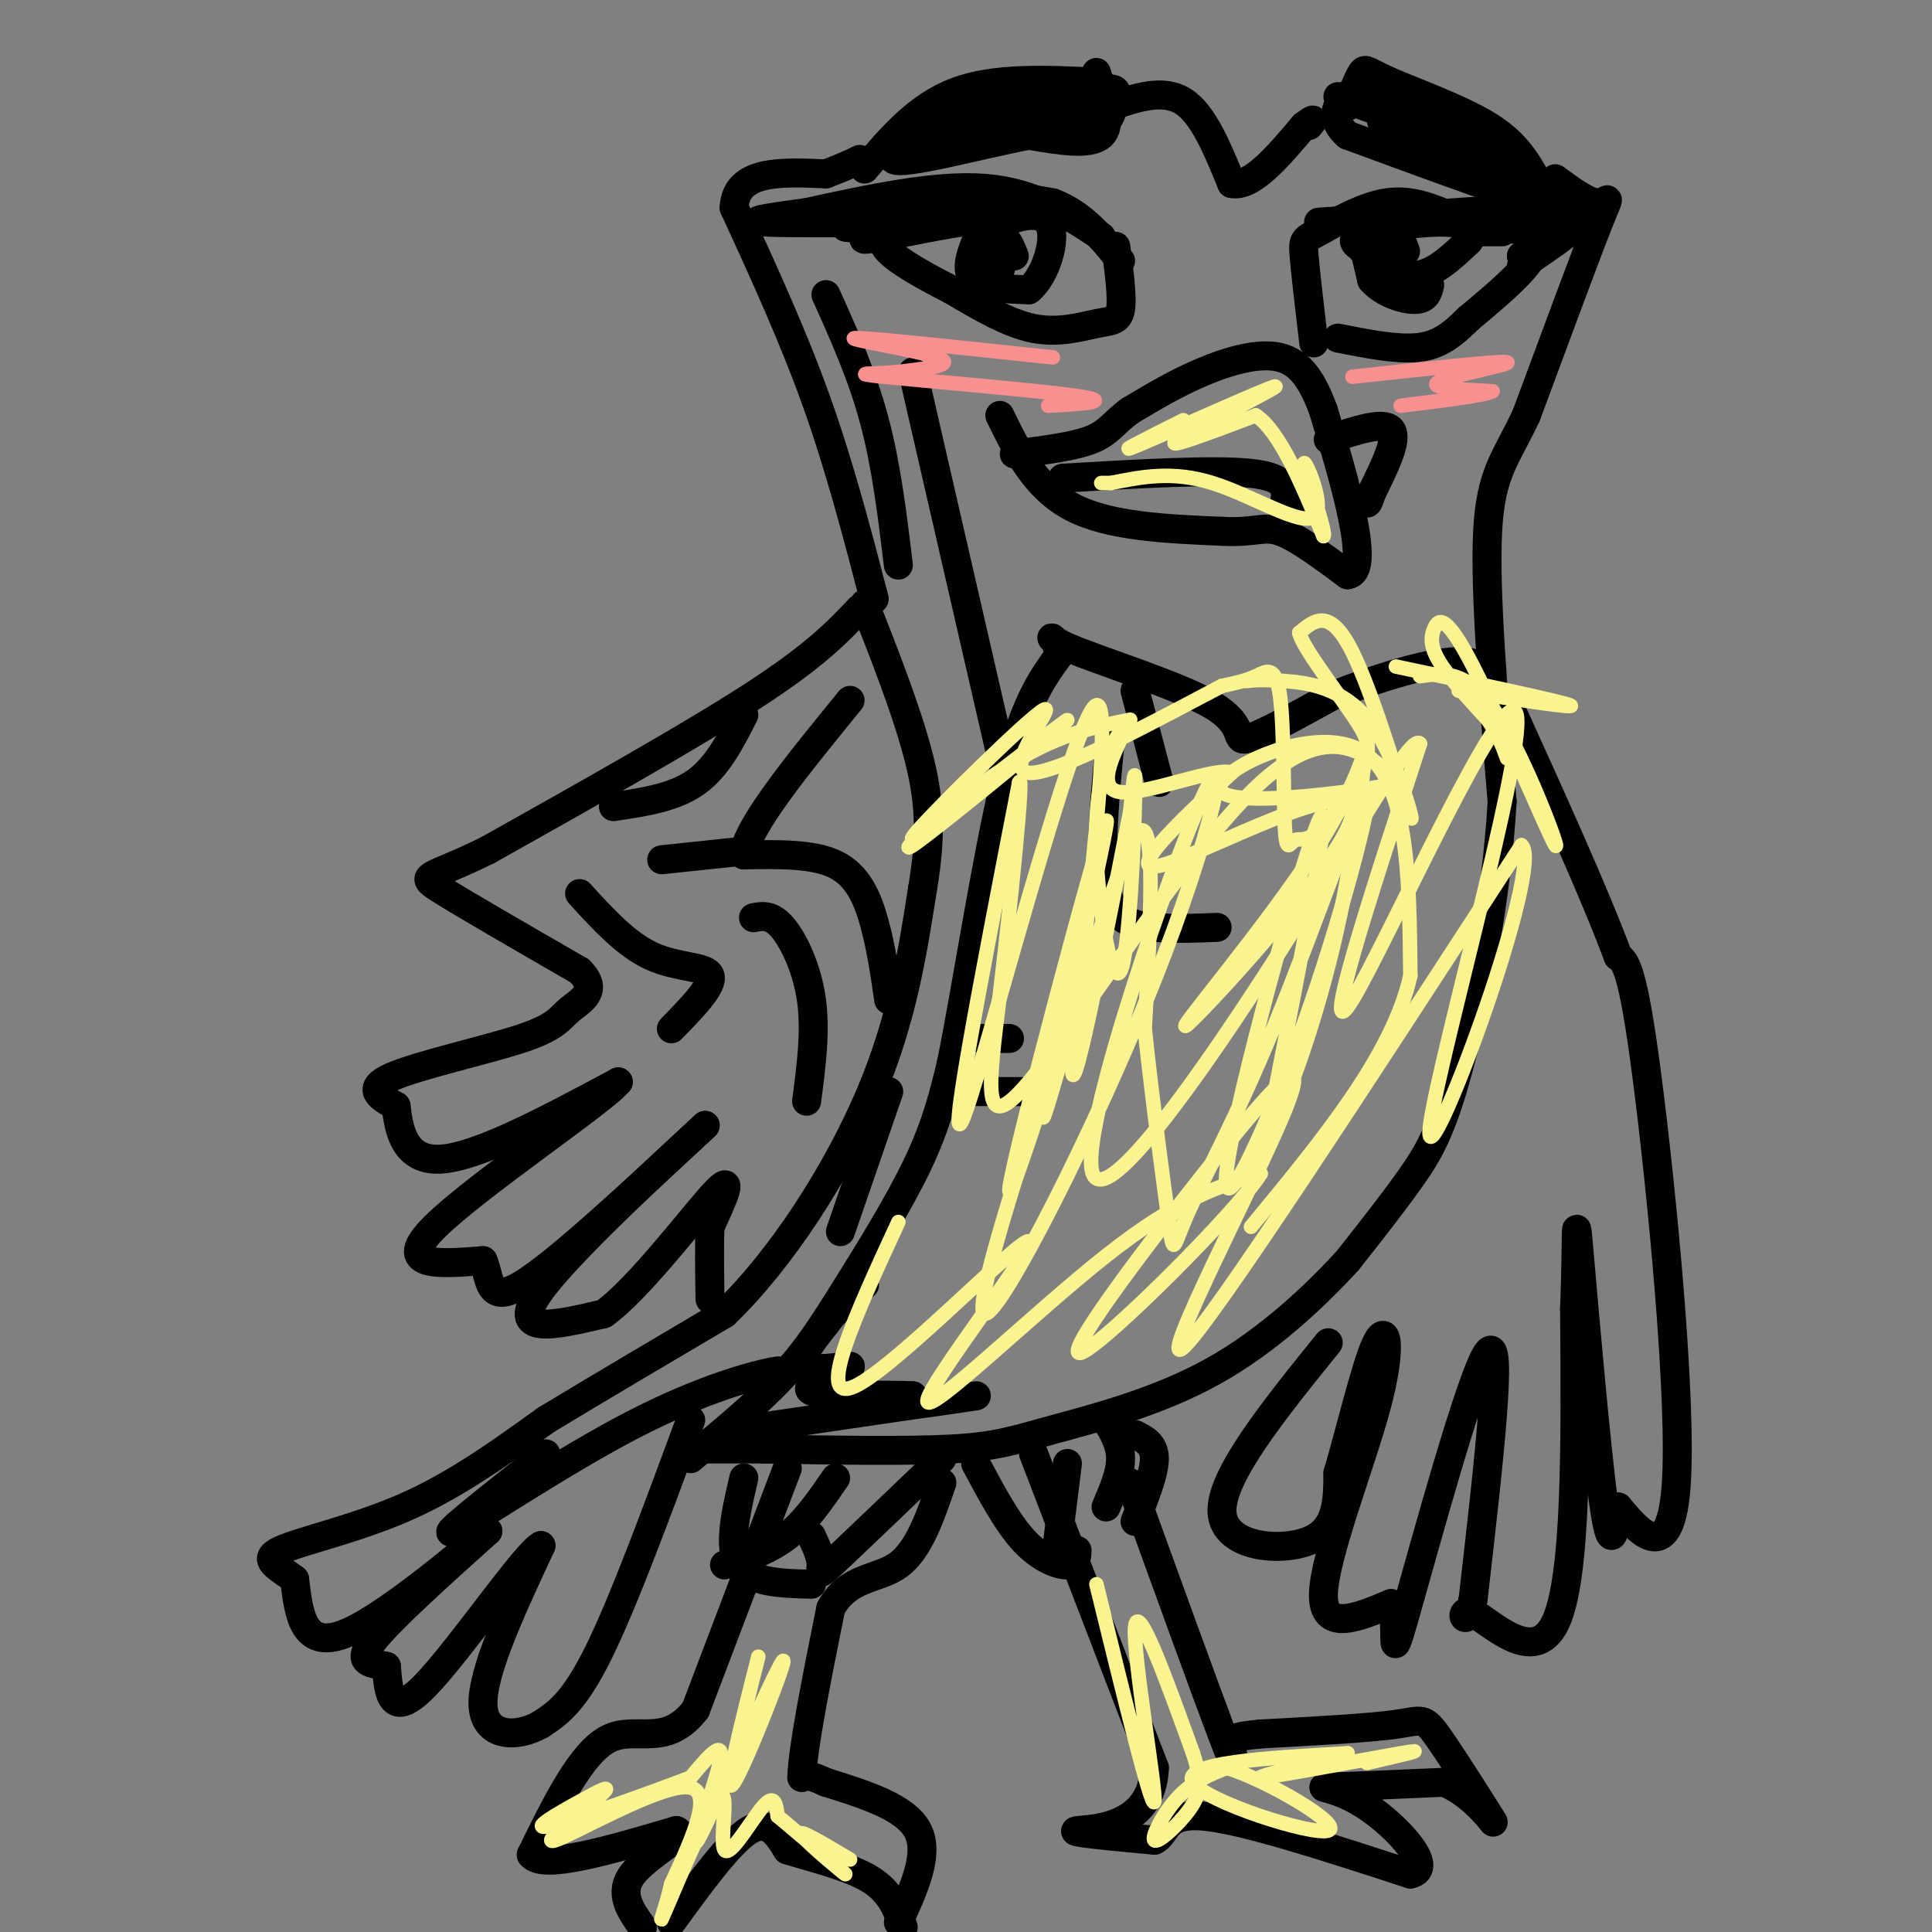 <svg viewBox='0 0 400 400' version='1.1' xmlns='http://www.w3.org/2000/svg' xmlns:xlink='http://www.w3.org/1999/xlink'><rect x="0" y="0" width="400" height="400" fill="#808080" stroke="none"/><g fill='none' stroke='#000000' stroke-width='6' stroke-linecap='round' stroke-linejoin='round'><path d='M181,124c-3.583,-13.750 -7.167,-27.500 -12,-41c-4.833,-13.500 -10.917,-26.750 -17,-40'/><path d='M152,43c0.333,-7.833 9.667,-7.417 19,-7'/><path d='M171,36c4.333,-1.667 5.667,-2.333 7,-3'/><path d='M179,35c5.500,-6.500 11.000,-13.000 19,-16c8.000,-3.000 18.500,-2.500 29,-2'/><path d='M227,17c5.178,1.911 3.622,7.689 1,9c-2.622,1.311 -6.311,-1.844 -10,-5'/><path d='M218,21c-3.643,-1.131 -7.750,-1.458 -15,1c-7.250,2.458 -17.643,7.702 -20,9c-2.357,1.298 3.321,-1.351 9,-4'/><path d='M192,27c6.500,-1.167 18.250,-2.083 30,-3'/><path d='M230,22c5.417,-1.833 10.833,-3.667 15,-1c4.167,2.667 7.083,9.833 10,17'/><path d='M255,38c4.167,0.833 9.583,-5.583 15,-12'/><path d='M270,26c2.667,-2.000 1.833,-1.000 1,0'/><path d='M279,22c1.125,-2.982 2.250,-5.964 3,-7c0.750,-1.036 1.125,-0.125 6,2c4.875,2.125 14.250,5.464 20,9c5.750,3.536 7.875,7.268 10,11'/><path d='M318,37c4.356,3.711 10.244,7.489 4,6c-6.244,-1.489 -24.622,-8.244 -43,-15'/><path d='M279,28c-6.022,-5.222 0.422,-10.778 7,-10c6.578,0.778 13.289,7.889 20,15'/><path d='M322,37c3.467,2.556 6.933,5.111 9,5c2.067,-0.111 2.733,-2.889 0,4c-2.733,6.889 -8.867,23.444 -15,40'/><path d='M316,86c-4.244,9.067 -7.356,11.733 -8,24c-0.644,12.267 1.178,34.133 3,56'/><path d='M311,166c-1.131,19.940 -5.458,41.792 -9,55c-3.542,13.208 -6.298,17.774 -10,23c-3.702,5.226 -8.351,11.113 -13,17'/><path d='M279,261c-6.563,7.175 -16.470,16.614 -28,23c-11.530,6.386 -24.681,9.719 -33,12c-8.319,2.281 -11.805,3.509 -21,4c-9.195,0.491 -24.097,0.246 -39,0'/><path d='M158,300c-9.000,0.000 -12.000,0.000 -15,0'/><path d='M143,294c-6.917,18.750 -13.833,37.500 -19,48c-5.167,10.500 -8.583,12.750 -12,15'/><path d='M112,357c-5.067,2.911 -11.733,2.689 -12,-4c-0.267,-6.689 5.867,-19.844 12,-33'/><path d='M112,320c-3.111,1.489 -16.889,21.711 -24,29c-7.111,7.289 -7.556,1.644 -8,-4'/><path d='M80,345c-2.978,-0.711 -6.422,-0.489 -3,-5c3.422,-4.511 13.711,-13.756 24,-23'/><path d='M101,317c-2.222,1.578 -19.778,17.022 -29,21c-9.222,3.978 -10.111,-3.511 -11,-11'/><path d='M61,327c-3.583,-2.738 -7.042,-4.083 -3,-6c4.042,-1.917 15.583,-4.405 26,-9c10.417,-4.595 19.708,-11.298 29,-18'/><path d='M113,294c11.000,-6.667 24.000,-14.333 37,-22'/><path d='M150,272c11.933,-11.511 23.267,-29.289 30,-45c6.733,-15.711 8.867,-29.356 11,-43'/><path d='M191,184c1.978,-11.533 1.422,-18.867 -1,-28c-2.422,-9.133 -6.711,-20.067 -11,-31'/><path d='M178,126c-4.583,4.833 -9.167,9.667 -22,18c-12.833,8.333 -33.917,20.167 -55,32'/><path d='M101,176c-12.067,6.000 -14.733,5.000 -10,8c4.733,3.000 16.867,10.000 29,17'/><path d='M120,201c4.206,4.187 0.220,6.153 -2,8c-2.220,1.847 -2.675,3.574 -10,6c-7.325,2.426 -21.522,5.550 -27,8c-5.478,2.450 -2.239,4.225 1,6'/><path d='M82,229c0.511,4.089 1.289,11.311 9,11c7.711,-0.311 22.356,-8.156 37,-16'/><path d='M128,224c-3.133,3.867 -29.467,21.533 -38,30c-8.533,8.467 0.733,7.733 10,7'/><path d='M100,261c1.644,3.667 0.756,9.333 8,5c7.244,-4.333 22.622,-18.667 38,-33'/><path d='M146,233c-2.222,2.200 -26.778,24.200 -34,34c-7.222,9.800 2.889,7.400 13,5'/><path d='M125,272c7.178,-5.089 18.622,-20.311 23,-25c4.378,-4.689 1.689,1.156 -1,7'/><path d='M147,254c-0.167,3.667 -0.083,9.333 0,15'/><path d='M184,207c-0.800,-5.467 -1.600,-10.933 -3,-16c-1.400,-5.067 -3.400,-9.733 -8,-12c-4.600,-2.267 -11.800,-2.133 -19,-2'/><path d='M154,177c0.500,-5.667 11.250,-18.833 22,-32'/><path d='M156,176c0.000,0.000 -19.000,2.000 -19,2'/><path d='M143,302c6.964,-5.798 13.929,-11.595 19,-17c5.071,-5.405 8.250,-10.417 13,-18c4.750,-7.583 11.071,-17.738 15,-26c3.929,-8.262 5.464,-14.631 7,-21'/><path d='M197,220c3.044,-15.000 7.156,-42.000 11,-58c3.844,-16.000 7.422,-21.000 11,-26'/><path d='M219,136c0.391,-5.062 -4.132,-4.718 2,-2c6.132,2.718 22.920,7.809 30,12c7.080,4.191 4.451,7.483 7,7c2.549,-0.483 10.274,-4.742 18,-9'/><path d='M276,144c8.533,-3.400 20.867,-7.400 27,-7c6.133,0.400 6.067,5.200 6,10'/><path d='M207,86c3.667,7.500 7.333,15.000 15,19c7.667,4.000 19.333,4.500 31,5'/><path d='M253,110c6.867,0.378 8.533,-1.178 12,0c3.467,1.178 8.733,5.089 14,9'/><path d='M279,119c2.667,-0.289 2.333,-5.511 1,-12c-1.333,-6.489 -3.667,-14.244 -6,-22'/><path d='M274,85c-2.190,-5.976 -4.667,-9.917 -9,-11c-4.333,-1.083 -10.524,0.690 -16,3c-5.476,2.310 -10.238,5.155 -15,8'/><path d='M234,85c-3.400,2.444 -4.400,4.556 -8,6c-3.600,1.444 -9.800,2.222 -16,3'/><path d='M220,99c15.667,-0.917 31.333,-1.833 39,-1c7.667,0.833 7.333,3.417 7,6'/><path d='M266,104c1.500,1.167 1.750,1.083 2,1'/><path d='M275,91c5.750,-1.917 11.500,-3.833 13,-2c1.500,1.833 -1.250,7.417 -4,13'/><path d='M284,102c-0.833,2.500 -0.917,2.250 -1,2'/><path d='M272,71c-0.851,-7.238 -1.702,-14.476 -2,-18c-0.298,-3.524 -0.042,-3.333 3,-5c3.042,-1.667 8.869,-5.190 14,-6c5.131,-0.810 9.565,1.095 14,3'/><path d='M301,45c6.578,0.867 16.022,1.533 17,5c0.978,3.467 -6.511,9.733 -14,16'/><path d='M304,66c-3.911,3.911 -6.689,5.689 -11,6c-4.311,0.311 -10.156,-0.844 -16,-2'/><path d='M231,51c0.702,5.232 1.405,10.464 1,13c-0.405,2.536 -1.917,2.375 -5,3c-3.083,0.625 -7.738,2.036 -13,1c-5.262,-1.036 -11.131,-4.518 -17,-8'/><path d='M197,60c-5.533,-2.800 -10.867,-5.800 -13,-8c-2.133,-2.200 -1.067,-3.600 0,-5'/><path d='M184,47c1.422,-2.422 4.978,-5.978 11,-7c6.022,-1.022 14.511,0.489 23,2'/><path d='M218,42c6.167,2.333 10.083,7.167 14,12'/><path d='M205,44c-2.667,5.167 -5.333,10.333 -4,13c1.333,2.667 6.667,2.833 12,3'/><path d='M213,60c3.464,-2.719 6.124,-11.018 4,-14c-2.124,-2.982 -9.033,-0.649 -12,2c-2.967,2.649 -1.990,5.614 -1,7c0.990,1.386 1.995,1.193 3,1'/><path d='M207,56c0.600,-1.311 0.600,-5.089 1,-6c0.400,-0.911 1.200,1.044 2,3'/><path d='M285,48c-1.178,0.978 -2.356,1.956 -1,4c1.356,2.044 5.244,5.156 9,5c3.756,-0.156 7.378,-3.578 11,-7'/><path d='M304,50c1.738,-2.107 0.583,-3.875 -5,-4c-5.583,-0.125 -15.595,1.393 -18,3c-2.405,1.607 2.798,3.304 8,5'/><path d='M289,54c1.333,-0.167 0.667,-3.083 0,-6'/><path d='M289,48c0.333,-0.333 1.167,1.833 2,4'/><path d='M228,49c-6.917,-4.583 -13.833,-9.167 -24,-10c-10.167,-0.833 -23.583,2.083 -37,5'/><path d='M167,44c-8.911,1.222 -12.689,1.778 -8,2c4.689,0.222 17.844,0.111 31,0'/><path d='M190,46c0.244,0.444 -14.644,1.556 -15,1c-0.356,-0.556 13.822,-2.778 28,-5'/><path d='M203,42c-1.333,0.867 -18.667,5.533 -23,7c-4.333,1.467 4.333,-0.267 13,-2'/><path d='M193,47c5.000,-0.833 11.000,-1.917 17,-3'/><path d='M273,46c0.000,0.000 43.000,-3.000 43,-3'/><path d='M316,43c8.333,0.156 7.667,2.044 6,4c-1.667,1.956 -4.333,3.978 -7,6'/><path d='M315,53c1.178,-0.178 7.622,-3.622 7,-5c-0.622,-1.378 -8.311,-0.689 -16,0'/><path d='M306,48c-1.833,0.000 1.583,0.000 5,0'/><path d='M315,55c6.000,-4.083 12.000,-8.167 13,-10c1.000,-1.833 -3.000,-1.417 -7,-1'/><path d='M321,44c-1.500,0.000 -1.750,0.500 -2,1'/><path d='M227,15c1.667,5.417 3.333,10.833 1,13c-2.333,2.167 -8.667,1.083 -15,0'/><path d='M213,28c-9.702,1.833 -26.458,6.417 -28,5c-1.542,-1.417 12.131,-8.833 20,-12c7.869,-3.167 9.935,-2.083 12,-1'/><path d='M217,20c5.750,-0.869 14.125,-2.542 14,-1c-0.125,1.542 -8.750,6.298 -11,7c-2.250,0.702 1.875,-2.649 6,-6'/><path d='M277,20c0.000,0.000 25.000,9.000 25,9'/><path d='M302,29c6.311,1.746 9.589,1.612 4,0c-5.589,-1.612 -20.043,-4.703 -20,-4c0.043,0.703 14.584,5.201 19,6c4.416,0.799 -1.292,-2.100 -7,-5'/><path d='M298,26c3.071,1.881 14.250,9.083 17,10c2.750,0.917 -2.929,-4.452 -7,-7c-4.071,-2.548 -6.536,-2.274 -9,-2'/><path d='M299,27c-1.500,-0.333 -0.750,-0.167 0,0'/><path d='M214,301c0.000,0.000 25.000,65.000 25,65'/><path d='M239,366c-0.378,12.911 -13.822,12.689 -16,13c-2.178,0.311 6.911,1.156 16,2'/><path d='M239,381c2.800,-1.333 1.800,-5.667 10,-5c8.200,0.667 25.600,6.333 43,12'/><path d='M292,388c5.381,-1.083 -2.667,-9.792 -9,-14c-6.333,-4.208 -10.952,-3.917 -8,-4c2.952,-0.083 13.476,-0.542 24,-1'/><path d='M299,369c6.590,2.633 11.065,9.716 10,8c-1.065,-1.716 -7.671,-12.231 -11,-17c-3.329,-4.769 -3.380,-3.791 -9,-3c-5.620,0.791 -16.810,1.396 -28,2'/><path d='M261,359c-5.798,0.548 -6.292,0.917 -6,3c0.292,2.083 1.369,5.881 -2,-3c-3.369,-8.881 -11.185,-30.440 -19,-52'/><path d='M163,304c0.000,0.000 -19.000,50.000 -19,50'/><path d='M144,354c-6.244,8.044 -12.356,3.156 -18,6c-5.644,2.844 -10.822,13.422 -16,24'/><path d='M110,384c2.333,3.167 16.167,-0.917 30,-5'/><path d='M140,379c2.578,0.733 -5.978,5.067 -9,9c-3.022,3.933 -0.511,7.467 2,11'/><path d='M139,398c6.000,-8.250 12.000,-16.500 16,-19c4.000,-2.500 6.000,0.750 8,4'/><path d='M163,383c4.711,1.511 12.489,3.289 17,6c4.511,2.711 5.756,6.356 7,10'/><path d='M186,398c3.250,-7.083 6.500,-14.167 4,-19c-2.500,-4.833 -10.750,-7.417 -19,-10'/><path d='M171,369c-4.000,-1.833 -4.500,-1.417 -5,-1'/><path d='M166,368c0.167,-6.000 3.083,-20.500 6,-35'/><path d='M172,333c3.644,-6.689 9.756,-5.911 14,-9c4.244,-3.089 6.622,-10.044 9,-17'/><path d='M195,302c-9.000,8.622 -18.000,17.244 -22,21c-4.000,3.756 -3.000,2.644 -3,1c0.000,-1.644 -1.000,-3.822 -2,-6'/><path d='M173,306c-3.083,4.500 -6.167,9.000 -10,12c-3.833,3.000 -8.417,4.500 -13,6'/><path d='M154,306c-1.667,7.167 -3.333,14.333 -1,18c2.333,3.667 8.667,3.833 15,4'/><path d='M202,303c3.267,6.133 6.533,12.267 10,16c3.467,3.733 7.133,5.067 9,5c1.867,-0.067 1.933,-1.533 2,-3'/><path d='M221,303c0.000,0.000 -2.000,16.000 -2,16'/><path d='M229,294c1.500,2.500 3.000,5.000 3,8c0.000,3.000 -1.500,6.500 -3,10'/><path d='M235,297c2.000,1.000 4.000,2.000 4,5c0.000,3.000 -2.000,8.000 -4,13'/><path d='M275,278c-11.156,13.800 -22.311,27.600 -22,35c0.311,7.400 12.089,8.400 18,6c5.911,-2.400 5.956,-8.200 6,-14'/><path d='M277,305c2.520,-8.453 5.820,-22.585 8,-27c2.180,-4.415 3.241,0.888 0,13c-3.241,12.112 -10.783,31.032 -11,39c-0.217,7.968 6.892,4.984 14,2'/><path d='M288,332c1.798,4.583 -0.708,15.042 3,2c3.708,-13.042 13.631,-49.583 17,-54c3.369,-4.417 0.185,23.292 -3,51'/><path d='M305,331c-1.429,7.679 -3.500,1.375 0,3c3.500,1.625 12.571,11.179 17,2c4.429,-9.179 4.214,-37.089 4,-65'/><path d='M326,271c0.583,-15.571 0.042,-22.000 1,-11c0.958,11.000 3.417,39.429 5,51c1.583,11.571 2.292,6.286 3,1'/><path d='M335,312c3.464,4.012 10.625,13.542 12,-4c1.375,-17.542 -3.036,-62.155 -6,-85c-2.964,-22.845 -4.482,-23.923 -6,-25'/><path d='M335,198c-4.833,-13.000 -13.917,-33.000 -23,-53'/><path d='M230,152c-1.244,12.622 -2.489,25.244 -1,32c1.489,6.756 5.711,7.644 10,8c4.289,0.356 8.644,0.178 13,0'/><path d='M235,143c0.000,0.000 5.000,19.000 5,19'/><path d='M167,228c0.956,-7.244 1.911,-14.489 1,-21c-0.911,-6.511 -3.689,-12.289 -6,-15c-2.311,-2.711 -4.156,-2.356 -6,-2'/><path d='M139,213c4.378,-4.489 8.756,-8.978 8,-11c-0.756,-2.022 -6.644,-1.578 -12,-4c-5.356,-2.422 -10.178,-7.711 -15,-13'/><path d='M154,148c-2.750,5.417 -5.500,10.833 -10,14c-4.500,3.167 -10.750,4.083 -17,5'/><path d='M189,77c0.000,0.000 20.000,87.000 20,87'/><path d='M186,117c-1.250,-10.333 -2.500,-20.667 -5,-30c-2.500,-9.333 -6.250,-17.667 -10,-26'/><path d='M113,301c-11.327,8.911 -22.655,17.821 -19,16c3.655,-1.821 22.292,-14.375 37,-22c14.708,-7.625 25.488,-10.321 29,-11c3.512,-0.679 -0.244,0.661 -4,2'/><path d='M174,255c0.000,0.000 10.000,-29.000 10,-29'/><path d='M154,296c22.911,-3.356 45.822,-6.711 48,-7c2.178,-0.289 -16.378,2.489 -22,3c-5.622,0.511 1.689,-1.244 9,-3'/><path d='M189,289c-4.005,-0.359 -18.517,0.244 -21,-1c-2.483,-1.244 7.062,-4.335 8,-5c0.938,-0.665 -6.732,1.096 -9,0c-2.268,-1.096 0.866,-5.048 4,-9'/><path d='M171,274c2.000,-2.833 5.000,-5.417 8,-8'/><path d='M198,226c0.000,0.000 14.000,0.000 14,0'/><path d='M203,215c0.000,0.000 6.000,0.000 6,0'/><path d='M286,44c-0.500,3.750 -1.000,7.500 0,10c1.000,2.500 3.500,3.750 6,5'/><path d='M292,59c-0.952,-0.095 -6.333,-2.833 -9,-6c-2.667,-3.167 -2.619,-6.762 -2,-6c0.619,0.762 1.810,5.881 3,11'/><path d='M284,58c2.333,2.733 6.667,4.067 9,4c2.333,-0.067 2.667,-1.533 3,-3'/></g>
<g fill='none' stroke='#F99090' stroke-width='3' stroke-linecap='round' stroke-linejoin='round'><path d='M280,78c15.311,-1.667 30.622,-3.333 32,-3c1.378,0.333 -11.178,2.667 -14,4c-2.822,1.333 4.089,1.667 11,2'/><path d='M309,81c-1.333,0.833 -10.167,1.917 -19,3'/><path d='M218,74c-19.378,-2.067 -38.756,-4.133 -41,-4c-2.244,0.133 12.644,2.467 17,4c4.356,1.533 -1.822,2.267 -8,3'/><path d='M186,77c-4.369,0.476 -11.292,0.167 -3,1c8.292,0.833 31.798,2.810 40,4c8.202,1.190 1.101,1.595 -6,2'/></g>
<g fill='none' stroke='#F9F490' stroke-width='3' stroke-linecap='round' stroke-linejoin='round'><path d='M245,87c-7.661,3.827 -15.321,7.655 -9,5c6.321,-2.655 26.625,-11.792 28,-12c1.375,-0.208 -16.179,8.512 -20,11c-3.821,2.488 6.089,-1.256 16,-5'/><path d='M260,86c5.000,3.333 9.500,14.167 14,25'/><path d='M274,111c0.871,-0.308 -3.952,-13.577 -4,-15c-0.048,-1.423 4.679,9.002 2,11c-2.679,1.998 -12.766,-4.429 -21,-7c-8.234,-2.571 -14.617,-1.285 -21,0'/><path d='M230,100c-3.500,0.000 -1.750,0.000 0,0'/><path d='M157,343c-3.802,15.035 -7.604,30.070 -5,26c2.604,-4.070 11.616,-27.246 10,-25c-1.616,2.246 -13.858,29.912 -17,36c-3.142,6.088 2.817,-9.404 4,-15c1.183,-5.596 -2.408,-1.298 -6,3'/><path d='M143,368c-7.725,2.960 -24.037,8.860 -29,10c-4.963,1.140 1.424,-2.479 6,-5c4.576,-2.521 7.340,-3.944 4,-1c-3.340,2.944 -12.784,10.254 -9,9c3.784,-1.254 20.795,-11.073 27,-11c6.205,0.073 1.602,10.036 -3,20'/><path d='M139,390c-1.374,5.841 -3.307,10.444 -1,5c2.307,-5.444 8.856,-20.933 11,-23c2.144,-2.067 -0.115,9.290 1,11c1.115,1.710 5.604,-6.226 8,-9c2.396,-2.774 2.698,-0.387 3,2'/><path d='M161,376c4.286,3.560 13.500,11.458 14,12c0.500,0.542 -7.714,-6.274 -9,-8c-1.286,-1.726 4.357,1.637 10,5'/><path d='M227,328c5.778,23.578 11.556,47.156 12,45c0.444,-2.156 -4.444,-30.044 -4,-36c0.444,-5.956 6.222,10.022 12,26'/><path d='M247,363c2.102,6.252 1.357,8.882 -1,12c-2.357,3.118 -6.327,6.724 -7,6c-0.673,-0.724 1.951,-5.778 5,-9c3.049,-3.222 6.525,-4.611 10,-6'/><path d='M254,366c8.345,2.536 24.208,11.875 21,13c-3.208,1.125 -25.488,-5.964 -28,-10c-2.512,-4.036 14.744,-5.018 32,-6'/><path d='M279,363c-0.929,0.524 -19.250,4.833 -18,5c1.250,0.167 22.071,-3.810 29,-5c6.929,-1.190 -0.036,0.405 -7,2'/><path d='M186,253c-8.761,18.979 -17.522,37.959 -9,34c8.522,-3.959 34.325,-30.855 36,-30c1.675,0.855 -20.780,29.461 -21,33c-0.220,3.539 21.794,-17.989 37,-30c15.206,-12.011 23.603,-14.506 32,-17'/><path d='M261,243c-4.598,7.563 -32.094,34.971 -37,37c-4.906,2.029 12.778,-21.322 26,-38c13.222,-16.678 21.983,-26.682 16,-12c-5.983,14.682 -26.709,54.052 -21,49c5.709,-5.052 37.855,-54.526 70,-104'/><path d='M315,175c4.848,3.882 -18.030,65.587 -19,60c-0.970,-5.587 19.970,-78.466 18,-87c-1.970,-8.534 -26.848,47.276 -34,59c-7.152,11.724 3.424,-20.638 14,-53'/><path d='M294,154c-1.663,-2.512 -12.822,17.709 -29,43c-16.178,25.291 -37.377,55.653 -39,45c-1.623,-10.653 16.328,-62.319 23,-77c6.672,-14.681 2.066,7.624 -10,38c-12.066,30.376 -31.590,68.822 -35,69c-3.410,0.178 9.295,-37.911 22,-76'/><path d='M226,196c-1.946,5.442 -17.812,57.047 -17,50c0.812,-7.047 18.300,-72.744 20,-76c1.700,-3.256 -12.388,55.931 -13,61c-0.612,5.069 12.254,-43.980 18,-56c5.746,-12.020 4.373,12.990 3,38'/><path d='M237,213c1.557,14.670 3.949,32.345 5,40c1.051,7.655 0.762,5.288 4,-2c3.238,-7.288 10.004,-19.498 18,-39c7.996,-19.502 17.223,-46.295 19,-48c1.777,-1.705 -3.895,21.677 -12,45c-8.105,23.323 -18.644,46.587 -17,33c1.644,-13.587 15.470,-64.025 19,-72c3.530,-7.975 -3.235,26.512 -10,61'/><path d='M263,231c0.980,4.183 8.430,-15.860 13,-35c4.570,-19.140 6.258,-37.376 7,-42c0.742,-4.624 0.536,4.363 -10,21c-10.536,16.637 -31.401,40.923 -27,37c4.401,-3.923 34.070,-36.056 34,-44c-0.070,-7.944 -29.877,8.302 -39,11c-9.123,2.698 2.439,-8.151 14,-19'/><path d='M255,160c-3.058,-1.390 -17.704,4.636 -23,4c-5.296,-0.636 -1.243,-7.932 0,-11c1.243,-3.068 -0.324,-1.908 -2,2c-1.676,3.908 -3.459,10.563 -3,22c0.459,11.437 3.162,27.656 5,24c1.838,-3.656 2.811,-27.187 3,-36c0.189,-8.813 -0.405,-2.906 -1,3'/><path d='M234,168c-3.641,18.569 -12.244,63.493 -12,53c0.244,-10.493 9.335,-76.402 5,-75c-4.335,1.402 -22.096,70.115 -27,84c-4.904,13.885 3.048,-27.057 11,-68'/><path d='M211,162c1.086,-2.616 -1.699,24.845 -4,44c-2.301,19.155 -4.120,30.003 6,18c10.120,-12.003 32.177,-46.858 47,-61c14.823,-14.142 22.411,-7.571 30,-1'/><path d='M290,162c-5.262,1.393 -33.417,5.375 -37,2c-3.583,-3.375 17.405,-14.107 28,-9c10.595,5.107 10.798,26.054 11,47'/><path d='M292,202c-3.667,16.500 -18.333,34.250 -33,52'/><path d='M258,141c1.663,-0.179 3.327,-0.357 8,0c4.673,0.357 12.356,1.250 18,9c5.644,7.750 9.250,22.356 8,19c-1.250,-3.356 -7.357,-24.673 -12,-34c-4.643,-9.327 -7.821,-6.663 -11,-4'/><path d='M269,131c0.541,2.771 7.395,11.700 11,17c3.605,5.300 3.961,6.973 2,11c-1.961,4.027 -6.237,10.409 -9,13c-2.763,2.591 -4.011,1.390 -5,2c-0.989,0.610 -1.719,3.029 -2,-3c-0.281,-6.029 -0.114,-20.508 -1,-27c-0.886,-6.492 -2.825,-4.998 -5,-4c-2.175,0.998 -4.588,1.499 -7,2'/><path d='M253,142c-10.783,5.604 -34.241,18.616 -40,18c-5.759,-0.616 6.180,-14.858 3,-13c-3.180,1.858 -21.480,19.817 -26,25c-4.520,5.183 4.740,-2.408 14,-10'/><path d='M204,162c7.888,-6.003 20.609,-16.011 16,-12c-4.609,4.011 -26.549,22.041 -31,25c-4.451,2.959 8.585,-9.155 19,-16c10.415,-6.845 18.207,-8.423 26,-10'/><path d='M294,140c4.950,-0.724 9.901,-1.449 16,8c6.099,9.449 13.347,29.071 12,27c-1.347,-2.071 -11.289,-25.833 -17,-37c-5.711,-11.167 -7.191,-9.737 -8,-8c-0.809,1.737 -0.945,3.782 1,7c1.945,3.218 5.973,7.609 10,12'/><path d='M308,149c2.333,3.333 3.167,5.667 4,8'/><path d='M302,143c12.583,1.917 25.167,3.833 23,3c-2.167,-0.833 -19.083,-4.417 -36,-8'/></g>
</svg>